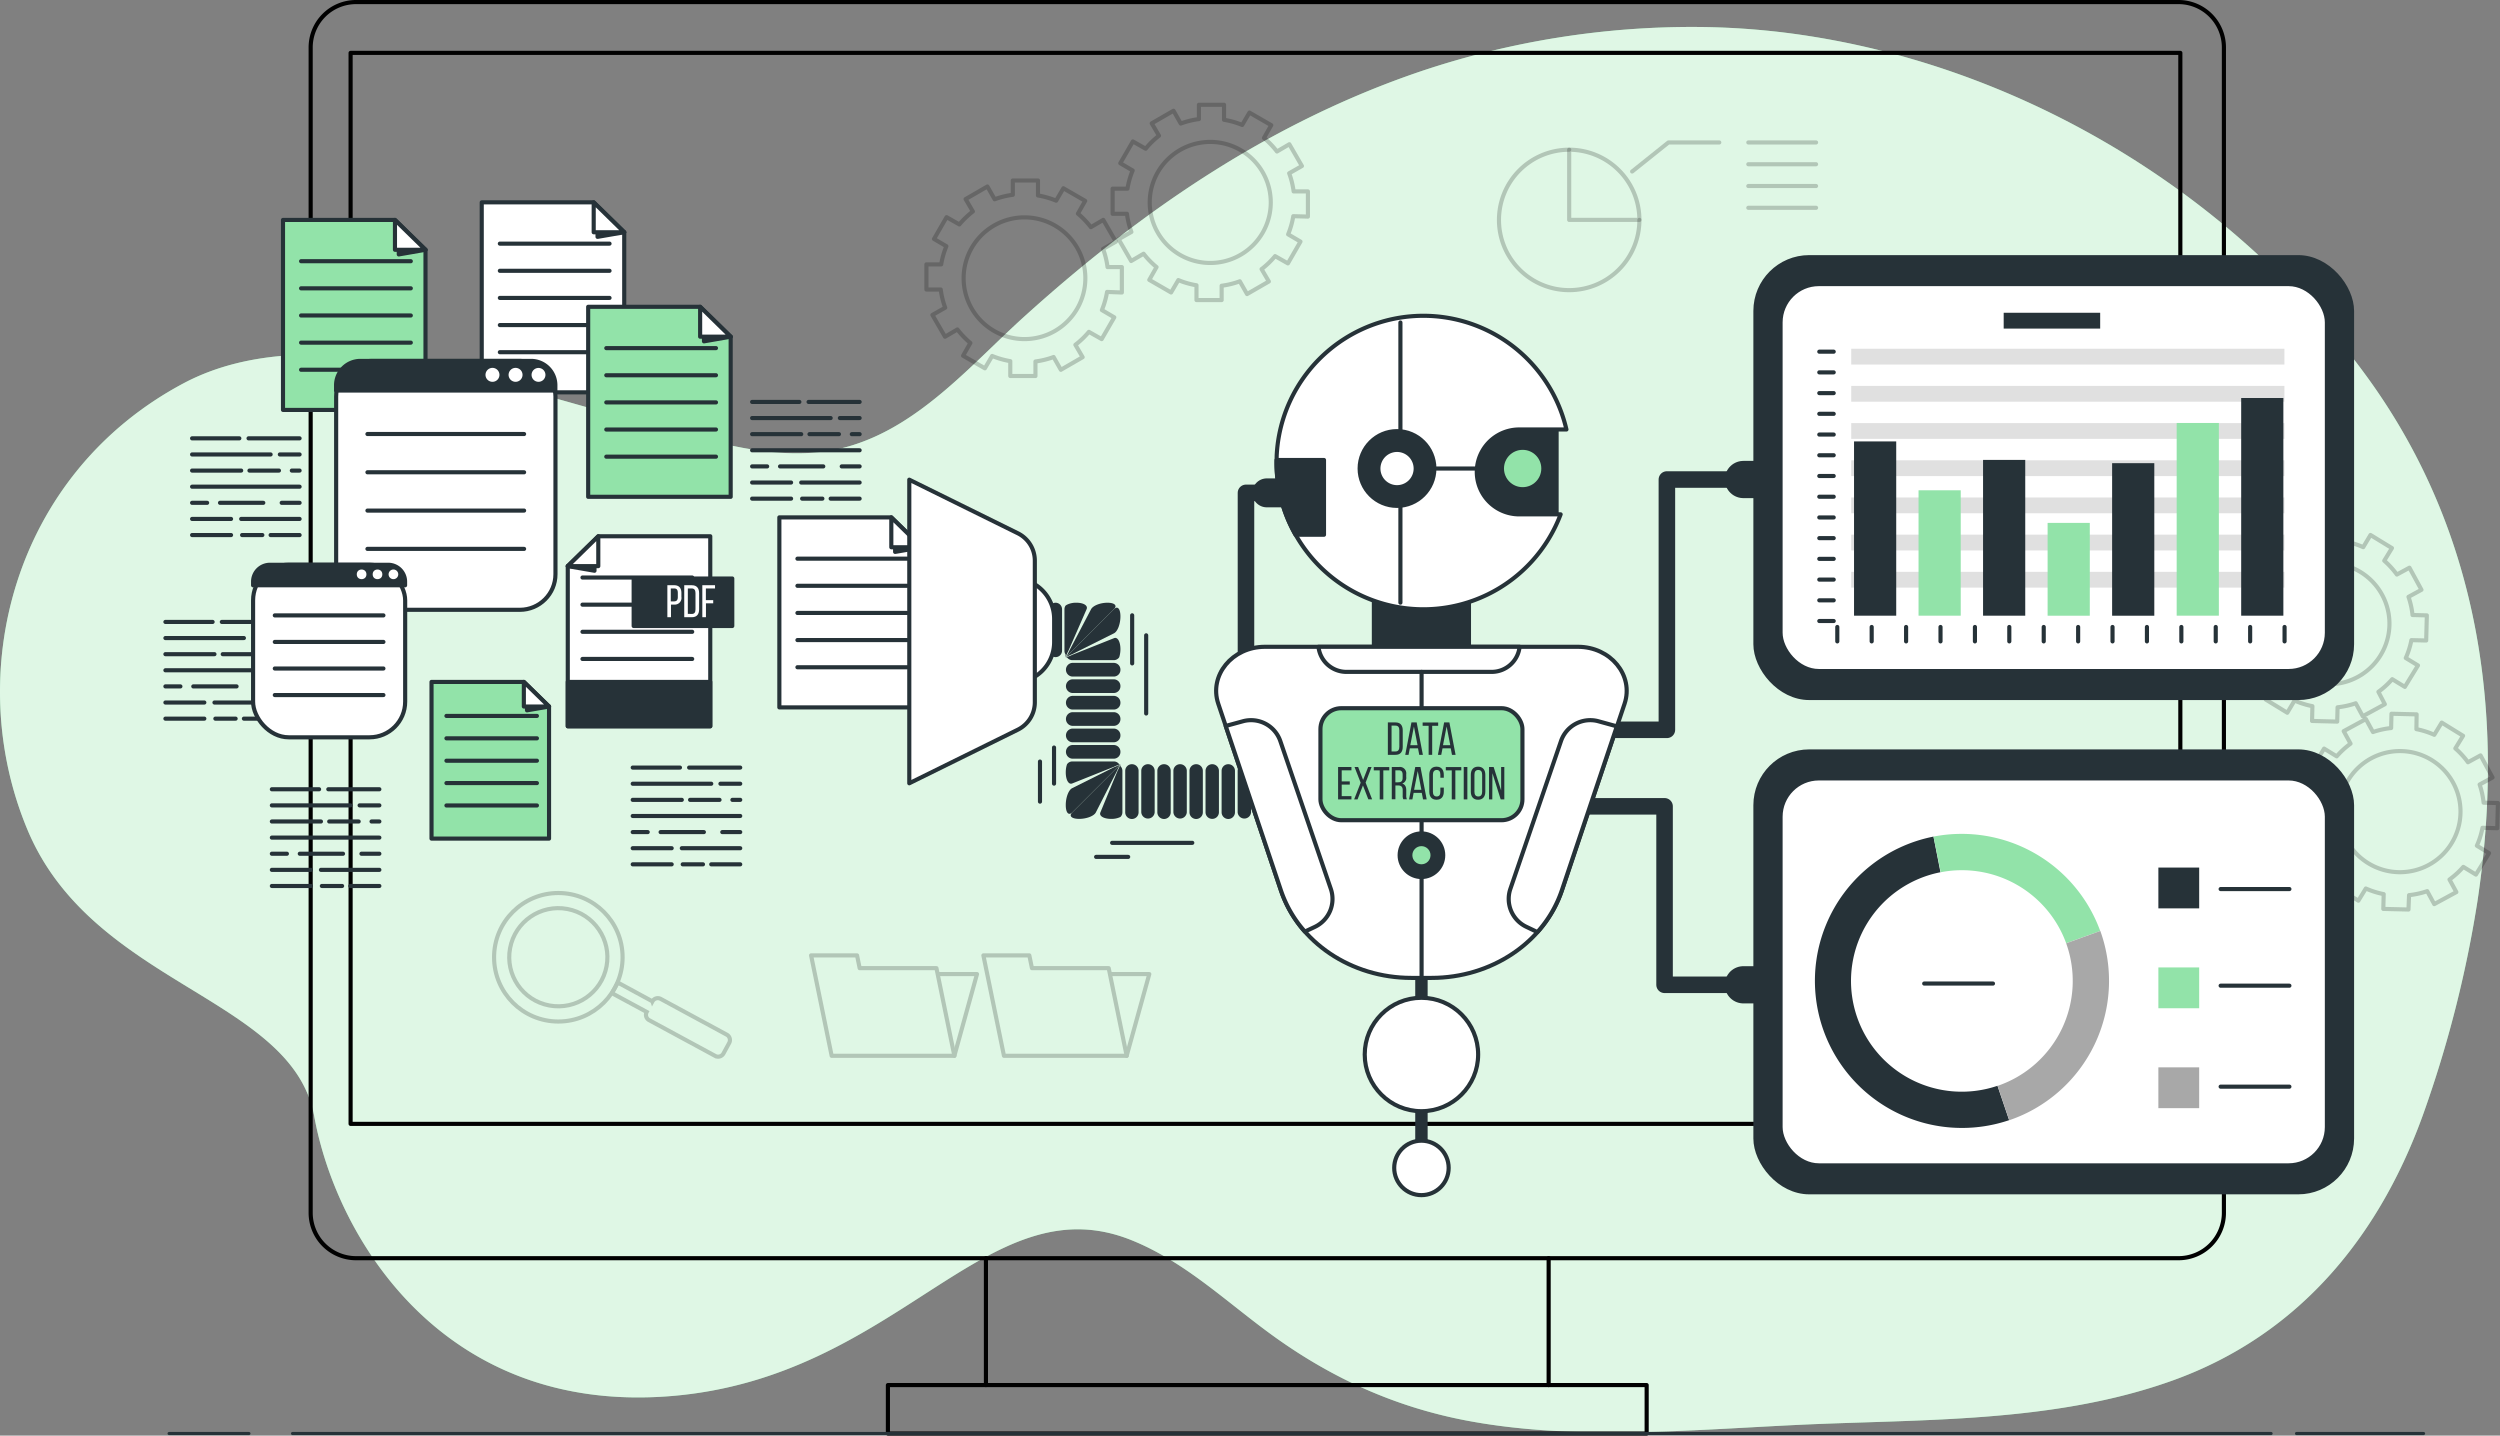 <svg xmlns="http://www.w3.org/2000/svg" width="604.552" height="347.153" viewBox="0 0 604.552 347.153">
  <rect x="0" y="0" width="604.552" height="347.153" fill="#808080" stroke="none"/>
  <g id="Data_extraction-bro" data-name="Data extraction-bro" transform="translate(-27.428 -49.5)" style="mix-blend-mode: multiply;isolation: isolate">
    <g id="freepik--background-simple--inject-228" transform="translate(27.428 56.018)">
      <path id="Path_111" data-name="Path 111" d="M626.581,267.9c6.558-43.817.878-88.16-26.443-126C568.823,98.6,519.221,67.991,466.493,59.309a182.355,182.355,0,0,0-28.418-2.449A206.362,206.362,0,0,0,371.2,67.517c-36.39,12.291-67.67,33.7-95.956,59.259-12.563,11.343-24.827,25.9-41.464,31.166-17.269,5.513-35.845-1.58-52.675-5.917-31.544-8.13-77.845-25.688-109.274-9.007C30.564,164.966,18.273,213.251,34.076,251s64.088,40.384,69.355,69.355,30.727,71.989,86.036,67.6,76.379-51.8,111.5-37.75c12.352,4.943,22.053,14.047,32.562,21.869,14.635,10.921,30.508,18.357,48.522,21.781,25.758,4.9,53.887,2.309,79.89,1.062,29.849-1.44,61.963-.342,90.943-10.772,31.113-11.211,50.761-35.775,61.3-66.572a283.247,283.247,0,0,0,12.4-49.673Z" transform="translate(-27.428 -56.855)" fill="#92e3a9"/>
      <path id="Path_112" data-name="Path 112" d="M626.581,267.9c6.558-43.817.878-88.16-26.443-126C568.823,98.6,519.221,67.991,466.493,59.309a182.355,182.355,0,0,0-28.418-2.449A206.362,206.362,0,0,0,371.2,67.517c-36.39,12.291-67.67,33.7-95.956,59.259-12.563,11.343-24.827,25.9-41.464,31.166-17.269,5.513-35.845-1.58-52.675-5.917-31.544-8.13-77.845-25.688-109.274-9.007C30.564,164.966,18.273,213.251,34.076,251s64.088,40.384,69.355,69.355,30.727,71.989,86.036,67.6,76.379-51.8,111.5-37.75c12.352,4.943,22.053,14.047,32.562,21.869,14.635,10.921,30.508,18.357,48.522,21.781,25.758,4.9,53.887,2.309,79.89,1.062,29.849-1.44,61.963-.342,90.943-10.772,31.113-11.211,50.761-35.775,61.3-66.572a283.247,283.247,0,0,0,12.4-49.673Z" transform="translate(-27.428 -56.855)" fill="#fff" opacity="0.7"/>
    </g>
    <g id="freepik--Device--inject-228" transform="translate(102.553 50)">
      <path id="Path_113" data-name="Path 113" d="M412.369,353.759H564.688a10.974,10.974,0,0,0,10.974-10.974V60.974A10.974,10.974,0,0,0,564.688,50H123.974A10.974,10.974,0,0,0,113,60.974V342.785a10.974,10.974,0,0,0,10.974,10.974H276.292" transform="translate(-113 -50)" fill="rgba(0,0,0,0)" stroke="#000" stroke-linecap="round" stroke-linejoin="round" stroke-width="1"/>
      <rect id="Rectangle_66" data-name="Rectangle 66" width="442.47" height="258.985" transform="translate(9.657 12.291)" fill="rgba(0,0,0,0)" stroke="#000" stroke-linecap="round" stroke-linejoin="round" stroke-width="1"/>
      <rect id="Rectangle_67" data-name="Rectangle 67" width="136.077" height="30.683" transform="translate(163.292 303.759)" fill="rgba(0,0,0,0)" stroke="#000" stroke-linecap="round" stroke-linejoin="round" stroke-width="1"/>
      <path id="Path_114" data-name="Path 114" d="M431.781,430.95h23.7v11.711H272V430.95h23.7" transform="translate(-132.411 -96.508)" fill="rgba(0,0,0,0)" stroke="#000" stroke-linecap="round" stroke-linejoin="round" stroke-width="1"/>
    </g>
    <g id="freepik--Data--inject-228" transform="translate(67.428 98.435)">
      <path id="Path_115" data-name="Path 115" d="M194.578,151.111H160.12V105.17h27.075l7.383,7.216Z" transform="translate(-83.627 -105.17)" fill="#fff" stroke="#263238" stroke-linecap="round" stroke-linejoin="round" stroke-width="1"/>
      <path id="Path_116" data-name="Path 116" d="M192.02,112.53v1.879l6.453-1.115Z" transform="translate(-87.522 -106.069)" fill="#263238" stroke="#263238" stroke-linecap="round" stroke-linejoin="round" stroke-width="1"/>
      <path id="Path_117" data-name="Path 117" d="M190.96,105.17V112.4h7.383Z" transform="translate(-87.392 -105.17)" fill="#fff" stroke="#263238" stroke-linecap="round" stroke-linejoin="round" stroke-width="1"/>
      <line id="Line_6" data-name="Line 6" x2="26.522" transform="translate(80.874 9.982)" fill="none" stroke="#263238" stroke-linecap="round" stroke-linejoin="round" stroke-width="1"/>
      <line id="Line_7" data-name="Line 7" x2="26.522" transform="translate(80.874 16.549)" fill="none" stroke="#263238" stroke-linecap="round" stroke-linejoin="round" stroke-width="1"/>
      <line id="Line_8" data-name="Line 8" x2="26.522" transform="translate(80.874 23.107)" fill="none" stroke="#263238" stroke-linecap="round" stroke-linejoin="round" stroke-width="1"/>
      <line id="Line_9" data-name="Line 9" x2="26.522" transform="translate(80.874 29.674)" fill="none" stroke="#263238" stroke-linecap="round" stroke-linejoin="round" stroke-width="1"/>
      <line id="Line_10" data-name="Line 10" x2="26.522" transform="translate(80.874 36.232)" fill="none" stroke="#263238" stroke-linecap="round" stroke-linejoin="round" stroke-width="1"/>
      <line id="Line_11" data-name="Line 11" x2="12.343" transform="translate(13.643 101.461)" fill="none" stroke="#263238" stroke-linecap="round" stroke-linejoin="round" stroke-width="1"/>
      <line id="Line_12" data-name="Line 12" x2="11.413" transform="translate(0 101.461)" fill="none" stroke="#263238" stroke-linecap="round" stroke-linejoin="round" stroke-width="1"/>
      <line id="Line_13" data-name="Line 13" x2="4.776" transform="translate(21.21 105.359)" fill="none" stroke="#263238" stroke-linecap="round" stroke-linejoin="round" stroke-width="1"/>
      <line id="Line_14" data-name="Line 14" x2="18.981" transform="translate(0 105.359)" fill="none" stroke="#263238" stroke-linecap="round" stroke-linejoin="round" stroke-width="1"/>
      <line id="Line_15" data-name="Line 15" x2="1.879" transform="translate(24.108 109.257)" fill="none" stroke="#263238" stroke-linecap="round" stroke-linejoin="round" stroke-width="1"/>
      <line id="Line_16" data-name="Line 16" x2="7.129" transform="translate(13.862 109.257)" fill="none" stroke="#263238" stroke-linecap="round" stroke-linejoin="round" stroke-width="1"/>
      <line id="Line_17" data-name="Line 17" x2="11.861" transform="translate(0 109.257)" fill="none" stroke="#263238" stroke-linecap="round" stroke-linejoin="round" stroke-width="1"/>
      <line id="Line_18" data-name="Line 18" x2="25.986" transform="translate(0 113.155)" fill="none" stroke="#263238" stroke-linecap="round" stroke-linejoin="round" stroke-width="1"/>
      <line id="Line_19" data-name="Line 19" x2="4.328" transform="translate(21.658 117.053)" fill="none" stroke="#263238" stroke-linecap="round" stroke-linejoin="round" stroke-width="1"/>
      <line id="Line_20" data-name="Line 20" x2="10.465" transform="translate(6.742 117.053)" fill="none" stroke="#263238" stroke-linecap="round" stroke-linejoin="round" stroke-width="1"/>
      <line id="Line_21" data-name="Line 21" x2="3.626" transform="translate(0 117.053)" fill="none" stroke="#263238" stroke-linecap="round" stroke-linejoin="round" stroke-width="1"/>
      <line id="Line_22" data-name="Line 22" x2="14.126" transform="translate(11.861 120.95)" fill="none" stroke="#263238" stroke-linecap="round" stroke-linejoin="round" stroke-width="1"/>
      <line id="Line_23" data-name="Line 23" x2="9.411" transform="translate(0 120.95)" fill="none" stroke="#263238" stroke-linecap="round" stroke-linejoin="round" stroke-width="1"/>
      <line id="Line_24" data-name="Line 24" x2="7.006" transform="translate(18.981 124.848)" fill="none" stroke="#263238" stroke-linecap="round" stroke-linejoin="round" stroke-width="1"/>
      <line id="Line_25" data-name="Line 25" x2="4.899" transform="translate(12.08 124.848)" fill="none" stroke="#263238" stroke-linecap="round" stroke-linejoin="round" stroke-width="1"/>
      <line id="Line_26" data-name="Line 26" x2="9.411" transform="translate(0 124.848)" fill="none" stroke="#263238" stroke-linecap="round" stroke-linejoin="round" stroke-width="1"/>
      <path id="Path_118" data-name="Path 118" d="M174.708,275.151H146.29V237.26h22.325l6.093,5.943Z" transform="translate(-81.939 -121.296)" fill="#92e3a9" stroke="#263238" stroke-linecap="round" stroke-linejoin="round" stroke-width="1"/>
      <path id="Path_119" data-name="Path 119" d="M172.59,243.33v1.545l5.329-.922Z" transform="translate(-85.15 -122.037)" fill="#263238" stroke="#263238" stroke-linecap="round" stroke-linejoin="round" stroke-width="1"/>
      <path id="Path_120" data-name="Path 120" d="M171.72,237.26v5.952h6.093Z" transform="translate(-85.043 -121.296)" fill="#fff" stroke="#263238" stroke-linecap="round" stroke-linejoin="round" stroke-width="1"/>
      <line id="Line_27" data-name="Line 27" x2="21.878" transform="translate(67.959 124.19)" fill="none" stroke="#263238" stroke-linecap="round" stroke-linejoin="round" stroke-width="1"/>
      <line id="Line_28" data-name="Line 28" x2="21.878" transform="translate(67.959 129.607)" fill="none" stroke="#263238" stroke-linecap="round" stroke-linejoin="round" stroke-width="1"/>
      <line id="Line_29" data-name="Line 29" x2="21.878" transform="translate(67.959 135.023)" fill="none" stroke="#263238" stroke-linecap="round" stroke-linejoin="round" stroke-width="1"/>
      <line id="Line_30" data-name="Line 30" x2="21.878" transform="translate(67.959 140.431)" fill="none" stroke="#263238" stroke-linecap="round" stroke-linejoin="round" stroke-width="1"/>
      <line id="Line_31" data-name="Line 31" x2="21.878" transform="translate(67.959 145.848)" fill="none" stroke="#263238" stroke-linecap="round" stroke-linejoin="round" stroke-width="1"/>
      <path id="Path_121" data-name="Path 121" d="M139.838,155.951H105.38V110.01h27.075l7.383,7.208Z" transform="translate(-76.944 -105.761)" fill="#92e3a9" stroke="#263238" stroke-linecap="round" stroke-linejoin="round" stroke-width="1"/>
      <path id="Path_122" data-name="Path 122" d="M137.27,117.37v1.879l6.461-1.124Z" transform="translate(-80.838 -106.659)" fill="#263238" stroke="#263238" stroke-linecap="round" stroke-linejoin="round" stroke-width="1"/>
      <path id="Path_123" data-name="Path 123" d="M136.22,110.01v7.216H143.6Z" transform="translate(-80.709 -105.761)" fill="#fff" stroke="#263238" stroke-linecap="round" stroke-linejoin="round" stroke-width="1"/>
      <line id="Line_32" data-name="Line 32" x2="26.531" transform="translate(32.808 14.231)" fill="none" stroke="#263238" stroke-linecap="round" stroke-linejoin="round" stroke-width="1"/>
      <line id="Line_33" data-name="Line 33" x2="26.531" transform="translate(32.808 20.789)" fill="none" stroke="#263238" stroke-linecap="round" stroke-linejoin="round" stroke-width="1"/>
      <line id="Line_34" data-name="Line 34" x2="26.531" transform="translate(32.808 27.356)" fill="none" stroke="#263238" stroke-linecap="round" stroke-linejoin="round" stroke-width="1"/>
      <line id="Line_35" data-name="Line 35" x2="26.531" transform="translate(32.808 33.923)" fill="none" stroke="#263238" stroke-linecap="round" stroke-linejoin="round" stroke-width="1"/>
      <line id="Line_36" data-name="Line 36" x2="26.531" transform="translate(32.808 40.481)" fill="none" stroke="#263238" stroke-linecap="round" stroke-linejoin="round" stroke-width="1"/>
      <path id="Path_124" data-name="Path 124" d="M223.9,179.89H189.44V133.94h27.075l7.383,7.216Z" transform="translate(-87.207 -108.682)" fill="#92e3a9" stroke="#263238" stroke-linecap="round" stroke-linejoin="round" stroke-width="1"/>
      <path id="Path_125" data-name="Path 125" d="M221.34,141.3v1.888l6.453-1.124Z" transform="translate(-91.101 -109.581)" fill="#263238" stroke="#263238" stroke-linecap="round" stroke-linejoin="round" stroke-width="1"/>
      <path id="Path_126" data-name="Path 126" d="M220.28,133.94v7.225h7.383Z" transform="translate(-90.972 -108.682)" fill="#fff" stroke="#263238" stroke-linecap="round" stroke-linejoin="round" stroke-width="1"/>
      <line id="Line_37" data-name="Line 37" x2="26.522" transform="translate(106.614 35.248)" fill="none" stroke="#263238" stroke-linecap="round" stroke-linejoin="round" stroke-width="1"/>
      <line id="Line_38" data-name="Line 38" x2="26.522" transform="translate(106.614 41.806)" fill="none" stroke="#263238" stroke-linecap="round" stroke-linejoin="round" stroke-width="1"/>
      <line id="Line_39" data-name="Line 39" x2="26.522" transform="translate(106.614 48.373)" fill="none" stroke="#263238" stroke-linecap="round" stroke-linejoin="round" stroke-width="1"/>
      <line id="Line_40" data-name="Line 40" x2="26.522" transform="translate(106.614 54.931)" fill="none" stroke="#263238" stroke-linecap="round" stroke-linejoin="round" stroke-width="1"/>
      <line id="Line_41" data-name="Line 41" x2="26.522" transform="translate(106.614 61.498)" fill="none" stroke="#263238" stroke-linecap="round" stroke-linejoin="round" stroke-width="1"/>
      <path id="Path_127" data-name="Path 127" d="M276.558,237.89H242.1V191.94h27.075l7.383,7.216Z" transform="translate(-93.636 -115.763)" fill="#fff" stroke="#263238" stroke-linecap="round" stroke-linejoin="round" stroke-width="1"/>
      <path id="Path_128" data-name="Path 128" d="M273.99,199.3v1.888l6.461-1.124Z" transform="translate(-97.529 -116.662)" fill="#263238" stroke="#263238" stroke-linecap="round" stroke-linejoin="round" stroke-width="1"/>
      <path id="Path_129" data-name="Path 129" d="M272.94,191.94v7.225h7.383Z" transform="translate(-97.401 -115.763)" fill="#fff" stroke="#263238" stroke-linecap="round" stroke-linejoin="round" stroke-width="1"/>
      <line id="Line_42" data-name="Line 42" x2="26.531" transform="translate(152.836 86.167)" fill="none" stroke="#263238" stroke-linecap="round" stroke-linejoin="round" stroke-width="1"/>
      <line id="Line_43" data-name="Line 43" x2="26.531" transform="translate(152.836 92.725)" fill="none" stroke="#263238" stroke-linecap="round" stroke-linejoin="round" stroke-width="1"/>
      <line id="Line_44" data-name="Line 44" x2="26.531" transform="translate(152.836 99.292)" fill="none" stroke="#263238" stroke-linecap="round" stroke-linejoin="round" stroke-width="1"/>
      <line id="Line_45" data-name="Line 45" x2="26.531" transform="translate(152.836 105.85)" fill="none" stroke="#263238" stroke-linecap="round" stroke-linejoin="round" stroke-width="1"/>
      <line id="Line_46" data-name="Line 46" x2="26.531" transform="translate(152.836 112.417)" fill="none" stroke="#263238" stroke-linecap="round" stroke-linejoin="round" stroke-width="1"/>
      <rect id="Rectangle_68" data-name="Rectangle 68" width="53.035" height="60.19" rx="8.61" transform="translate(41.288 38.339)" fill="#fff" stroke="#263238" stroke-linecap="round" stroke-linejoin="round" stroke-width="1"/>
      <path id="Path_130" data-name="Path 130" d="M167.153,148.84H125.891A5.891,5.891,0,0,0,120,154.731V156h53.026V154.74A5.891,5.891,0,0,0,167.153,148.84Z" transform="translate(-78.729 -110.501)" fill="#263238" stroke="#263238" stroke-linecap="round" stroke-linejoin="round" stroke-width="1"/>
      <line id="Line_47" data-name="Line 47" x2="37.882" transform="translate(48.856 56.02)" fill="none" stroke="#263238" stroke-linecap="round" stroke-linejoin="round" stroke-width="1"/>
      <line id="Line_48" data-name="Line 48" x2="37.882" transform="translate(48.856 65.273)" fill="none" stroke="#263238" stroke-linecap="round" stroke-linejoin="round" stroke-width="1"/>
      <line id="Line_49" data-name="Line 49" x2="37.882" transform="translate(48.856 74.535)" fill="none" stroke="#263238" stroke-linecap="round" stroke-linejoin="round" stroke-width="1"/>
      <line id="Line_50" data-name="Line 50" x2="37.882" transform="translate(48.856 83.797)" fill="none" stroke="#263238" stroke-linecap="round" stroke-linejoin="round" stroke-width="1"/>
      <path id="Path_131" data-name="Path 131" d="M164.531,152.446a1.686,1.686,0,1,0-1.686,1.686,1.686,1.686,0,0,0,1.686-1.686Z" transform="translate(-83.754 -110.736)" fill="#fff"/>
      <path id="Path_132" data-name="Path 132" d="M170.891,152.446a1.686,1.686,0,1,0-1.686,1.686,1.686,1.686,0,0,0,1.686-1.686Z" transform="translate(-84.531 -110.736)" fill="#fff"/>
      <path id="Path_133" data-name="Path 133" d="M177.2,152.446a1.677,1.677,0,1,0-.488,1.191A1.686,1.686,0,0,0,177.2,152.446Z" transform="translate(-85.301 -110.736)" fill="#fff"/>
      <rect id="Rectangle_69" data-name="Rectangle 69" width="36.776" height="41.736" rx="8.61" transform="translate(21.202 87.625)" fill="#fff" stroke="#263238" stroke-linecap="round" stroke-linejoin="round" stroke-width="1"/>
      <path id="Path_134" data-name="Path 134" d="M129.825,205h-28.6a4.082,4.082,0,0,0-4.082,4.082v.878h36.75v-.878A4.082,4.082,0,0,0,129.825,205Z" transform="translate(-75.938 -117.358)" fill="#263238" stroke="#263238" stroke-linecap="round" stroke-linejoin="round" stroke-width="1"/>
      <line id="Line_51" data-name="Line 51" x2="26.267" transform="translate(26.452 99.881)" fill="none" stroke="#263238" stroke-linecap="round" stroke-linejoin="round" stroke-width="1"/>
      <line id="Line_52" data-name="Line 52" x2="26.267" transform="translate(26.452 106.298)" fill="none" stroke="#263238" stroke-linecap="round" stroke-linejoin="round" stroke-width="1"/>
      <line id="Line_53" data-name="Line 53" x2="26.267" transform="translate(26.452 112.724)" fill="none" stroke="#263238" stroke-linecap="round" stroke-linejoin="round" stroke-width="1"/>
      <line id="Line_54" data-name="Line 54" x2="26.267" transform="translate(26.452 119.142)" fill="none" stroke="#263238" stroke-linecap="round" stroke-linejoin="round" stroke-width="1"/>
      <circle id="Ellipse_4" data-name="Ellipse 4" cx="1.168" cy="1.168" r="1.168" transform="translate(46.275 88.784)" fill="#fff"/>
      <circle id="Ellipse_5" data-name="Ellipse 5" cx="1.168" cy="1.168" r="1.168" transform="translate(50.12 88.784)" fill="#fff"/>
      <path id="Path_135" data-name="Path 135" d="M136.8,207.468a1.168,1.168,0,1,0-1.168,1.168A1.168,1.168,0,0,0,136.8,207.468Z" transform="translate(-80.494 -117.516)" fill="#fff"/>
      <line id="Line_55" data-name="Line 55" x2="12.343" transform="translate(39.392 141.924)" fill="none" stroke="#263238" stroke-linecap="round" stroke-linejoin="round" stroke-width="1"/>
      <line id="Line_56" data-name="Line 56" x2="11.422" transform="translate(25.74 141.924)" fill="none" stroke="#263238" stroke-linecap="round" stroke-linejoin="round" stroke-width="1"/>
      <line id="Line_57" data-name="Line 57" x2="4.776" transform="translate(46.96 145.822)" fill="none" stroke="#263238" stroke-linecap="round" stroke-linejoin="round" stroke-width="1"/>
      <line id="Line_58" data-name="Line 58" x2="18.989" transform="translate(25.74 145.822)" fill="none" stroke="#263238" stroke-linecap="round" stroke-linejoin="round" stroke-width="1"/>
      <line id="Line_59" data-name="Line 59" x2="1.888" transform="translate(49.848 149.72)" fill="none" stroke="#263238" stroke-linecap="round" stroke-linejoin="round" stroke-width="1"/>
      <line id="Line_60" data-name="Line 60" x2="7.12" transform="translate(39.612 149.72)" fill="none" stroke="#263238" stroke-linecap="round" stroke-linejoin="round" stroke-width="1"/>
      <line id="Line_61" data-name="Line 61" x2="11.869" transform="translate(25.74 149.72)" fill="none" stroke="#263238" stroke-linecap="round" stroke-linejoin="round" stroke-width="1"/>
      <line id="Line_62" data-name="Line 62" x2="25.995" transform="translate(25.74 153.618)" fill="none" stroke="#263238" stroke-linecap="round" stroke-linejoin="round" stroke-width="1"/>
      <line id="Line_63" data-name="Line 63" x2="4.328" transform="translate(47.407 157.516)" fill="none" stroke="#263238" stroke-linecap="round" stroke-linejoin="round" stroke-width="1"/>
      <line id="Line_64" data-name="Line 64" x2="10.456" transform="translate(32.492 157.516)" fill="none" stroke="#263238" stroke-linecap="round" stroke-linejoin="round" stroke-width="1"/>
      <line id="Line_65" data-name="Line 65" x2="3.635" transform="translate(25.74 157.516)" fill="none" stroke="#263238" stroke-linecap="round" stroke-linejoin="round" stroke-width="1"/>
      <line id="Line_66" data-name="Line 66" x2="14.126" transform="translate(37.61 161.414)" fill="none" stroke="#263238" stroke-linecap="round" stroke-linejoin="round" stroke-width="1"/>
      <line id="Line_67" data-name="Line 67" x2="9.42" transform="translate(25.74 161.414)" fill="none" stroke="#263238" stroke-linecap="round" stroke-linejoin="round" stroke-width="1"/>
      <line id="Line_68" data-name="Line 68" x2="7.006" transform="translate(44.73 165.312)" fill="none" stroke="#263238" stroke-linecap="round" stroke-linejoin="round" stroke-width="1"/>
      <line id="Line_69" data-name="Line 69" x2="4.899" transform="translate(37.829 165.312)" fill="none" stroke="#263238" stroke-linecap="round" stroke-linejoin="round" stroke-width="1"/>
      <line id="Line_70" data-name="Line 70" x2="9.42" transform="translate(25.74 165.312)" fill="none" stroke="#263238" stroke-linecap="round" stroke-linejoin="round" stroke-width="1"/>
      <line id="Line_71" data-name="Line 71" x2="12.352" transform="translate(126.648 136.683)" fill="none" stroke="#263238" stroke-linecap="round" stroke-linejoin="round" stroke-width="1"/>
      <line id="Line_72" data-name="Line 72" x2="11.422" transform="translate(113.005 136.683)" fill="none" stroke="#263238" stroke-linecap="round" stroke-linejoin="round" stroke-width="1"/>
      <line id="Line_73" data-name="Line 73" x2="4.785" transform="translate(134.216 140.589)" fill="none" stroke="#263238" stroke-linecap="round" stroke-linejoin="round" stroke-width="1"/>
      <line id="Line_74" data-name="Line 74" x2="18.989" transform="translate(113.005 140.589)" fill="none" stroke="#263238" stroke-linecap="round" stroke-linejoin="round" stroke-width="1"/>
      <line id="Line_75" data-name="Line 75" x2="1.888" transform="translate(137.113 144.487)" fill="none" stroke="#263238" stroke-linecap="round" stroke-linejoin="round" stroke-width="1"/>
      <line id="Line_76" data-name="Line 76" x2="7.12" transform="translate(126.876 144.487)" fill="none" stroke="#263238" stroke-linecap="round" stroke-linejoin="round" stroke-width="1"/>
      <line id="Line_77" data-name="Line 77" x2="11.869" transform="translate(113.005 144.487)" fill="none" stroke="#263238" stroke-linecap="round" stroke-linejoin="round" stroke-width="1"/>
      <line id="Line_78" data-name="Line 78" x2="25.995" transform="translate(113.005 148.385)" fill="none" stroke="#263238" stroke-linecap="round" stroke-linejoin="round" stroke-width="1"/>
      <line id="Line_79" data-name="Line 79" x2="4.337" transform="translate(134.664 152.283)" fill="none" stroke="#263238" stroke-linecap="round" stroke-linejoin="round" stroke-width="1"/>
      <line id="Line_80" data-name="Line 80" x2="10.465" transform="translate(119.748 152.283)" fill="none" stroke="#263238" stroke-linecap="round" stroke-linejoin="round" stroke-width="1"/>
      <line id="Line_81" data-name="Line 81" x2="3.626" transform="translate(113.005 152.283)" fill="none" stroke="#263238" stroke-linecap="round" stroke-linejoin="round" stroke-width="1"/>
      <line id="Line_82" data-name="Line 82" x2="14.126" transform="translate(124.875 156.181)" fill="none" stroke="#263238" stroke-linecap="round" stroke-linejoin="round" stroke-width="1"/>
      <line id="Line_83" data-name="Line 83" x2="9.42" transform="translate(113.005 156.181)" fill="none" stroke="#263238" stroke-linecap="round" stroke-linejoin="round" stroke-width="1"/>
      <line id="Line_84" data-name="Line 84" x2="7.006" transform="translate(131.995 160.079)" fill="none" stroke="#263238" stroke-linecap="round" stroke-linejoin="round" stroke-width="1"/>
      <line id="Line_85" data-name="Line 85" x2="4.899" transform="translate(125.094 160.079)" fill="none" stroke="#263238" stroke-linecap="round" stroke-linejoin="round" stroke-width="1"/>
      <line id="Line_86" data-name="Line 86" x2="9.42" transform="translate(113.005 160.079)" fill="none" stroke="#263238" stroke-linecap="round" stroke-linejoin="round" stroke-width="1"/>
      <line id="Line_87" data-name="Line 87" x2="12.343" transform="translate(155.532 48.259)" fill="none" stroke="#263238" stroke-linecap="round" stroke-linejoin="round" stroke-width="1"/>
      <line id="Line_88" data-name="Line 88" x2="11.422" transform="translate(141.88 48.259)" fill="none" stroke="#263238" stroke-linecap="round" stroke-linejoin="round" stroke-width="1"/>
      <line id="Line_89" data-name="Line 89" x2="4.776" transform="translate(163.099 52.157)" fill="none" stroke="#263238" stroke-linecap="round" stroke-linejoin="round" stroke-width="1"/>
      <line id="Line_90" data-name="Line 90" x2="18.989" transform="translate(141.88 52.157)" fill="none" stroke="#263238" stroke-linecap="round" stroke-linejoin="round" stroke-width="1"/>
      <line id="Line_91" data-name="Line 91" x2="1.888" transform="translate(165.988 56.055)" fill="none" stroke="#263238" stroke-linecap="round" stroke-linejoin="round" stroke-width="1"/>
      <line id="Line_92" data-name="Line 92" x2="7.12" transform="translate(155.751 56.055)" fill="none" stroke="#263238" stroke-linecap="round" stroke-linejoin="round" stroke-width="1"/>
      <line id="Line_93" data-name="Line 93" x2="11.869" transform="translate(141.88 56.055)" fill="none" stroke="#263238" stroke-linecap="round" stroke-linejoin="round" stroke-width="1"/>
      <line id="Line_94" data-name="Line 94" x2="25.995" transform="translate(141.88 59.953)" fill="none" stroke="#263238" stroke-linecap="round" stroke-linejoin="round" stroke-width="1"/>
      <line id="Line_95" data-name="Line 95" x2="4.328" transform="translate(163.547 63.851)" fill="none" stroke="#263238" stroke-linecap="round" stroke-linejoin="round" stroke-width="1"/>
      <line id="Line_96" data-name="Line 96" x2="10.456" transform="translate(148.631 63.851)" fill="none" stroke="#263238" stroke-linecap="round" stroke-linejoin="round" stroke-width="1"/>
      <line id="Line_97" data-name="Line 97" x2="3.635" transform="translate(141.88 63.851)" fill="none" stroke="#263238" stroke-linecap="round" stroke-linejoin="round" stroke-width="1"/>
      <line id="Line_98" data-name="Line 98" x2="14.126" transform="translate(153.749 67.749)" fill="none" stroke="#263238" stroke-linecap="round" stroke-linejoin="round" stroke-width="1"/>
      <line id="Line_99" data-name="Line 99" x2="9.42" transform="translate(141.88 67.749)" fill="none" stroke="#263238" stroke-linecap="round" stroke-linejoin="round" stroke-width="1"/>
      <line id="Line_100" data-name="Line 100" x2="7.006" transform="translate(160.869 71.647)" fill="none" stroke="#263238" stroke-linecap="round" stroke-linejoin="round" stroke-width="1"/>
      <line id="Line_101" data-name="Line 101" x2="4.899" transform="translate(153.969 71.647)" fill="none" stroke="#263238" stroke-linecap="round" stroke-linejoin="round" stroke-width="1"/>
      <line id="Line_102" data-name="Line 102" x2="9.42" transform="translate(141.88 71.647)" fill="none" stroke="#263238" stroke-linecap="round" stroke-linejoin="round" stroke-width="1"/>
      <line id="Line_103" data-name="Line 103" x2="12.343" transform="translate(20.104 57.065)" fill="none" stroke="#263238" stroke-linecap="round" stroke-linejoin="round" stroke-width="1"/>
      <line id="Line_104" data-name="Line 104" x2="11.422" transform="translate(6.453 57.065)" fill="none" stroke="#263238" stroke-linecap="round" stroke-linejoin="round" stroke-width="1"/>
      <line id="Line_105" data-name="Line 105" x2="4.776" transform="translate(27.672 60.962)" fill="none" stroke="#263238" stroke-linecap="round" stroke-linejoin="round" stroke-width="1"/>
      <line id="Line_106" data-name="Line 106" x2="18.989" transform="translate(6.453 60.962)" fill="none" stroke="#263238" stroke-linecap="round" stroke-linejoin="round" stroke-width="1"/>
      <line id="Line_107" data-name="Line 107" x2="1.879" transform="translate(30.569 64.86)" fill="none" stroke="#263238" stroke-linecap="round" stroke-linejoin="round" stroke-width="1"/>
      <line id="Line_108" data-name="Line 108" x2="7.129" transform="translate(20.324 64.86)" fill="none" stroke="#263238" stroke-linecap="round" stroke-linejoin="round" stroke-width="1"/>
      <line id="Line_109" data-name="Line 109" x2="11.869" transform="translate(6.453 64.86)" fill="none" stroke="#263238" stroke-linecap="round" stroke-linejoin="round" stroke-width="1"/>
      <line id="Line_110" data-name="Line 110" x2="25.995" transform="translate(6.453 68.758)" fill="none" stroke="#263238" stroke-linecap="round" stroke-linejoin="round" stroke-width="1"/>
      <line id="Line_111" data-name="Line 111" x2="4.328" transform="translate(28.12 72.656)" fill="none" stroke="#263238" stroke-linecap="round" stroke-linejoin="round" stroke-width="1"/>
      <line id="Line_112" data-name="Line 112" x2="10.465" transform="translate(13.204 72.656)" fill="none" stroke="#263238" stroke-linecap="round" stroke-linejoin="round" stroke-width="1"/>
      <line id="Line_113" data-name="Line 113" x2="3.635" transform="translate(6.453 72.656)" fill="none" stroke="#263238" stroke-linecap="round" stroke-linejoin="round" stroke-width="1"/>
      <line id="Line_114" data-name="Line 114" x2="14.126" transform="translate(18.322 76.554)" fill="none" stroke="#263238" stroke-linecap="round" stroke-linejoin="round" stroke-width="1"/>
      <line id="Line_115" data-name="Line 115" x2="9.42" transform="translate(6.453 76.554)" fill="none" stroke="#263238" stroke-linecap="round" stroke-linejoin="round" stroke-width="1"/>
      <line id="Line_116" data-name="Line 116" x2="7.006" transform="translate(25.442 80.452)" fill="none" stroke="#263238" stroke-linecap="round" stroke-linejoin="round" stroke-width="1"/>
      <line id="Line_117" data-name="Line 117" x2="4.899" transform="translate(18.542 80.452)" fill="none" stroke="#263238" stroke-linecap="round" stroke-linejoin="round" stroke-width="1"/>
      <line id="Line_118" data-name="Line 118" x2="9.42" transform="translate(6.453 80.452)" fill="none" stroke="#263238" stroke-linecap="round" stroke-linejoin="round" stroke-width="1"/>
      <path id="Path_136" data-name="Path 136" d="M183.82,204.348v38.734h34.458V197.14H191.212Z" transform="translate(-86.521 -116.398)" fill="#fff" stroke="#263238" stroke-linecap="round" stroke-linejoin="round" stroke-width="1"/>
      <path id="Path_137" data-name="Path 137" d="M190.281,204.5v1.879l-6.461-1.115Z" transform="translate(-86.521 -117.297)" fill="#263238" stroke="#263238" stroke-linecap="round" stroke-linejoin="round" stroke-width="1"/>
      <path id="Path_138" data-name="Path 138" d="M191.2,197.14v7.225H183.82Z" transform="translate(-86.521 -116.398)" fill="#fff" stroke="#263238" stroke-linecap="round" stroke-linejoin="round" stroke-width="1"/>
      <line id="Line_119" data-name="Line 119" x1="26.531" transform="translate(100.855 90.724)" fill="none" stroke="#263238" stroke-linecap="round" stroke-linejoin="round" stroke-width="1"/>
      <line id="Line_120" data-name="Line 120" x1="26.531" transform="translate(100.855 97.282)" fill="none" stroke="#263238" stroke-linecap="round" stroke-linejoin="round" stroke-width="1"/>
      <line id="Line_121" data-name="Line 121" x1="26.531" transform="translate(100.855 103.849)" fill="none" stroke="#263238" stroke-linecap="round" stroke-linejoin="round" stroke-width="1"/>
      <line id="Line_122" data-name="Line 122" x1="26.531" transform="translate(100.855 110.415)" fill="none" stroke="#263238" stroke-linecap="round" stroke-linejoin="round" stroke-width="1"/>
      <rect id="Rectangle_70" data-name="Rectangle 70" width="34.458" height="10.728" transform="translate(97.299 115.964)" fill="#263238" stroke="#263238" stroke-linecap="round" stroke-linejoin="round" stroke-width="1"/>
      <rect id="Rectangle_71" data-name="Rectangle 71" width="23.844" height="11.483" transform="translate(113.234 90.961)" fill="#263238" stroke="#263238" stroke-linecap="round" stroke-linejoin="round" stroke-width="1"/>
      <path id="Path_139" data-name="Path 139" d="M212.892,210.63c1.22,0,1.756.72,1.756,1.888v.931a1.615,1.615,0,0,1-1.756,1.861h-.764v3.055h-.878V210.63Zm-.061,3.907c.641,0,.948-.3.948-1.036v-1.027c0-.7-.255-1.062-.878-1.062h-.825v3.125Z" transform="translate(-89.869 -118.045)" fill="#fff"/>
      <path id="Path_140" data-name="Path 140" d="M217.744,210.63c1.2,0,1.756.729,1.756,1.923v3.9c0,1.185-.553,1.914-1.756,1.914H215.9V210.63Zm0,6.944c.615,0,.878-.386.878-1.089v-3.977c0-.711-.3-1.1-.922-1.1h-.931v6.145Z" transform="translate(-90.437 -118.045)" fill="#fff"/>
      <path id="Path_141" data-name="Path 141" d="M223.514,214.229v.781h-1.756v3.354h-.878V210.63h3.073v.781H221.74v2.818Z" transform="translate(-91.045 -118.045)" fill="#fff"/>
    </g>
    <g id="freepik--Graphics--inject-228" transform="translate(146.905 74.836)">
      <path id="Path_142" data-name="Path 142" d="M689.232,246.179l-6.075-.149-.088,3.459a20.069,20.069,0,0,0-4.39.966l-1.712-3.134-5.364,2.915,1.65,3.029a20.878,20.878,0,0,0-3.345,3.064l-3.046-1.87-3.161,5.188,2.941,1.756a20.536,20.536,0,0,0-1.361,4.328l-3.573-.1-.149,6.084,3.459.088a20.068,20.068,0,0,0,.966,4.39l-3.16,1.782,2.906,5.346,3.038-1.65a20.391,20.391,0,0,0,3.055,3.336l-1.861,3.055,5.188,3.169,1.8-2.941a20.613,20.613,0,0,0,4.319,1.361l-.088,3.573,6.084.149.141-3.477a20.071,20.071,0,0,0,4.39-.966l1.7,3.134,5.347-2.906-1.659-3.038a20.487,20.487,0,0,0,3.345-3.055l3.046,1.861,3.178-5.188-2.95-1.8a20.032,20.032,0,0,0,1.361-4.328l3.573.1.158-6.084-3.459-.088a20.589,20.589,0,0,0-.966-4.39l3.125-1.7-2.906-5.346-3.038,1.659a19.735,19.735,0,0,0-3.055-3.345l1.87-3.055-5.162-3.187-1.8,2.95a19.823,19.823,0,0,0-4.319-1.37Zm-4.39,38.163a14.644,14.644,0,1,1,15-14.275A14.644,14.644,0,0,1,684.842,284.342Z" transform="translate(-224.323 -98.768)" fill="none" stroke="#000" stroke-linecap="round" stroke-linejoin="round" stroke-width="1" opacity="0.2"/>
      <path id="Path_143" data-name="Path 143" d="M669.657,194.419l-6.075-.149-.088,3.45a20.48,20.48,0,0,0-4.39.975l-1.756-3.134-5.338,2.906,1.651,3.038a20.826,20.826,0,0,0-3.345,3.055l-3.055-1.861-3.169,5.188,2.941,1.8a20.45,20.45,0,0,0-1.361,4.319l-3.573-.088L641.95,220l3.45.079a20.553,20.553,0,0,0,.974,4.433l-3.134,1.7,2.906,5.338,3.038-1.65a20.453,20.453,0,0,0,3.055,3.345l-1.861,3.046,5.188,3.178,1.756-2.95a19.953,19.953,0,0,0,4.319,1.361l-.088,3.573,6.084.158.088-3.459a20.088,20.088,0,0,0,4.39-.974l1.7,3.134,5.338-2.906-1.554-2.994a20.453,20.453,0,0,0,3.345-3.055l3.046,1.861,3.178-5.188-2.95-1.8a19.807,19.807,0,0,0,1.361-4.319l3.573.088.158-6.075-3.459-.088a19.864,19.864,0,0,0-.974-4.39l3.134-1.712-2.906-5.338-3.038,1.65a20.424,20.424,0,0,0-3.055-3.345l1.861-3.046-5.188-3.169-1.756,2.941a20.29,20.29,0,0,0-4.319-1.361Zm-4.39,38.154a14.644,14.644,0,1,1,15-14.266,14.644,14.644,0,0,1-15,14.266Z" transform="translate(-221.929 -92.449)" fill="none" stroke="#000" stroke-linecap="round" stroke-linejoin="round" stroke-width="1" opacity="0.2"/>
      <path id="Path_144" data-name="Path 144" d="M329.868,126.234v-6.145h-3.459a20.272,20.272,0,0,0-1.08-4.39l3.09-1.756-3.046-5.268-2.994,1.756a20.817,20.817,0,0,0-3.134-3.266l1.756-3.09-5.268-3.046-1.756,2.994a20.85,20.85,0,0,0-4.39-1.255V99.15H303.5v3.459a20.272,20.272,0,0,0-4.39,1.08l-1.756-3.09-5.268,3.046,1.756,2.994a21.2,21.2,0,0,0-3.266,3.134l-3.09-1.756-3.038,5.268,2.985,1.756a20.849,20.849,0,0,0-1.255,4.39H282.61v6.084h3.459a20.274,20.274,0,0,0,1.08,4.39l-3.09,1.756,3.046,5.267,2.994-1.756a21.2,21.2,0,0,0,3.134,3.266l-1.756,3.09,5.268,3.038,1.756-2.985a20.85,20.85,0,0,0,4.39,1.255v3.591h6.084v-3.512a20.271,20.271,0,0,0,4.39-1.08l1.756,3.09,5.268-3.046-1.756-2.994a20.815,20.815,0,0,0,3.266-3.134l3.09,1.756,3.046-5.268-2.994-1.756a20.847,20.847,0,0,0,1.255-4.39Zm-38.26-3.433a14.717,14.717,0,1,0,0-.035Z" transform="translate(-178.059 -80.837)" fill="none" stroke="#000" stroke-linecap="round" stroke-linejoin="round" stroke-width="1" opacity="0.2"/>
      <path id="Path_145" data-name="Path 145" d="M381.123,105.33V99.246h-3.45a20.272,20.272,0,0,0-1.08-4.39l3.081-1.756-3.038-5.267-2.994,1.756a20.114,20.114,0,0,0-3.143-3.266l1.756-3.1-5.267-3.038-1.756,2.985a20.025,20.025,0,0,0-4.39-1.247V78.29h-6.075v3.459a19.972,19.972,0,0,0-4.39,1.08l-1.756-3.09-5.267,3.038,1.756,2.994a20.113,20.113,0,0,0-3.222,3.143l-3.09-1.756-3.046,5.267,2.994,1.756a19.569,19.569,0,0,0-1.255,4.39H333.9v6.084h3.459a20.523,20.523,0,0,0,1.08,4.39l-3.09,1.756,3.038,5.267,3-1.756a20.059,20.059,0,0,0,3.134,3.231l-1.756,3.09,5.268,3.046,1.756-2.994a19.7,19.7,0,0,0,4.39,1.255v3.573h6.084v-3.459a19.779,19.779,0,0,0,4.39-1.08l1.756,3.09,5.268-3.038-1.756-2.994a20.49,20.49,0,0,0,3.266-3.143l3.1,1.756,3.038-5.267-2.985-1.756a20.026,20.026,0,0,0,1.247-4.39ZM342.872,101.9a14.635,14.635,0,1,1,4.286,10.357,14.644,14.644,0,0,1-4.286-10.357Z" transform="translate(-184.321 -78.29)" fill="none" stroke="#000" stroke-linecap="round" stroke-linejoin="round" stroke-width="1" opacity="0.2"/>
      <g id="Group_24" data-name="Group 24" transform="translate(0 190.613)" opacity="0.2">
        <circle id="Ellipse_6" data-name="Ellipse 6" cx="15.539" cy="15.539" r="15.539" fill="none" stroke="#000" stroke-linecap="round" stroke-linejoin="round" stroke-width="1"/>
        <circle id="Ellipse_7" data-name="Ellipse 7" cx="11.869" cy="11.869" r="11.869" transform="translate(1.677 25) rotate(-79.35)" fill="none" stroke="#000" stroke-linecap="round" stroke-linejoin="round" stroke-width="1"/>
        <path id="Path_146" data-name="Path 146" d="M205.78,324.618,197.4,320.07l-1.4,2.572,8.393,4.539h0a1.466,1.466,0,0,0,.588,1.984l15.987,8.656a1.466,1.466,0,0,0,1.984-.588l1.4-2.572a1.475,1.475,0,0,0-.6-1.984l-15.987-8.656a1.475,1.475,0,0,0-1.984.6Z" transform="translate(-167.485 -298.421)" fill="none" stroke="#000" stroke-miterlimit="10" stroke-width="1"/>
      </g>
      <path id="Path_147" data-name="Path 147" d="M474.278,107.64A16.979,16.979,0,1,1,457.3,90.67" transform="translate(-197.313 -79.801)" fill="none" stroke="#000" stroke-linecap="round" stroke-linejoin="round" stroke-width="1" opacity="0.2"/>
      <path id="Path_148" data-name="Path 148" d="M476.639,107.64H459.66V90.67a16.979,16.979,0,0,1,16.979,16.97Z" transform="translate(-199.674 -79.801)" fill="none" stroke="#000" stroke-linecap="round" stroke-linejoin="round" stroke-width="1" opacity="0.2"/>
      <path id="Path_149" data-name="Path 149" d="M477,95.693l8.779-7.023H498.07" transform="translate(-201.791 -79.557)" fill="none" stroke="#000" stroke-linecap="round" stroke-linejoin="round" stroke-width="1" opacity="0.2"/>
      <line id="Line_123" data-name="Line 123" x2="16.382" transform="translate(303.302 9.113)" fill="none" stroke="#000" stroke-linecap="round" stroke-linejoin="round" stroke-width="1" opacity="0.2"/>
      <line id="Line_124" data-name="Line 124" x2="16.382" transform="translate(303.302 14.38)" fill="none" stroke="#000" stroke-linecap="round" stroke-linejoin="round" stroke-width="1" opacity="0.2"/>
      <line id="Line_125" data-name="Line 125" x2="16.382" transform="translate(303.302 19.648)" fill="none" stroke="#000" stroke-linecap="round" stroke-linejoin="round" stroke-width="1" opacity="0.2"/>
      <line id="Line_126" data-name="Line 126" x2="16.382" transform="translate(303.302 24.915)" fill="none" stroke="#000" stroke-linecap="round" stroke-linejoin="round" stroke-width="1" opacity="0.2"/>
      <g id="Group_25" data-name="Group 25" transform="translate(76.66 205.696)" opacity="0.2">
        <path id="Path_150" data-name="Path 150" d="M262.587,315.68l-.632-3.09H250.84l.632,3.09.571,2.757,3.775,18.436h29.674l-4.337-21.193Z" transform="translate(-250.84 -312.59)" fill="none" stroke="#000" stroke-linecap="round" stroke-linejoin="round" stroke-width="1"/>
        <path id="Path_151" data-name="Path 151" d="M289.77,337.5l5.469-19.762h-9.35" transform="translate(-255.119 -313.219)" fill="none" stroke="#000" stroke-linecap="round" stroke-linejoin="round" stroke-width="1"/>
      </g>
      <g id="Group_26" data-name="Group 26" transform="translate(118.326 205.696)" opacity="0.2">
        <path id="Path_152" data-name="Path 152" d="M310.047,315.68l-.641-3.09H298.3l.632,3.09.571,2.757,3.775,18.436h29.674l-4.346-21.193Z" transform="translate(-298.3 -312.59)" fill="none" stroke="#000" stroke-linecap="round" stroke-linejoin="round" stroke-width="1"/>
        <path id="Path_153" data-name="Path 153" d="M337.23,337.5,342.7,317.74h-9.35" transform="translate(-302.579 -313.219)" fill="none" stroke="#000" stroke-linecap="round" stroke-linejoin="round" stroke-width="1"/>
      </g>
    </g>
    <g id="freepik--Bot--inject-228" transform="translate(247.313 125.863)">
      <path id="Path_154" data-name="Path 154" d="M383.234,259.93a1.6,1.6,0,0,1,1.615,1.589v10.043a1.624,1.624,0,0,1-3.24,0V261.519a1.607,1.607,0,0,1,1.624-1.589Z" transform="translate(-290.553 -151.492)" fill="#263238"/>
      <path id="Path_155" data-name="Path 155" d="M378.775,259.93a1.607,1.607,0,0,1,1.624,1.589v10.043a1.624,1.624,0,0,1-3.24,0V261.519a1.607,1.607,0,0,1,1.615-1.589Z" transform="translate(-290.009 -151.492)" fill="#263238"/>
      <path id="Path_156" data-name="Path 156" d="M374.385,259.93h0A1.6,1.6,0,0,1,376,261.519v10.043a1.6,1.6,0,0,1-1.615,1.589h0a1.6,1.6,0,0,1-1.615-1.589V261.519a1.6,1.6,0,0,1,1.615-1.589Z" transform="translate(-289.473 -151.492)" fill="#263238"/>
      <path id="Path_157" data-name="Path 157" d="M369.955,259.93a1.607,1.607,0,0,1,1.624,1.589v10.043a1.624,1.624,0,0,1-3.24,0V261.519a1.607,1.607,0,0,1,1.615-1.589Z" transform="translate(-288.933 -151.492)" fill="#263238"/>
      <path id="Path_158" data-name="Path 158" d="M365.535,259.93a1.6,1.6,0,0,1,1.615,1.589v10.043a1.615,1.615,0,0,1-3.231,0V261.519a1.6,1.6,0,0,1,1.615-1.589Z" transform="translate(-288.393 -151.492)" fill="#263238"/>
      <path id="Path_159" data-name="Path 159" d="M361.105,259.93h0a1.607,1.607,0,0,1,1.624,1.589v10.043a1.607,1.607,0,0,1-1.624,1.589h0a1.607,1.607,0,0,1-1.615-1.589V261.519a1.607,1.607,0,0,1,1.615-1.589Z" transform="translate(-287.852 -151.492)" fill="#263238"/>
      <path id="Path_160" data-name="Path 160" d="M356.685,259.93a1.6,1.6,0,0,1,1.615,1.589v10.043a1.615,1.615,0,0,1-3.231,0V261.519a1.6,1.6,0,0,1,1.615-1.589Z" transform="translate(-287.312 -151.492)" fill="#263238"/>
      <path id="Path_161" data-name="Path 161" d="M352.264,259.93a1.607,1.607,0,0,1,1.615,1.589v10.043a1.624,1.624,0,0,1-3.24,0V261.519a1.607,1.607,0,0,1,1.624-1.589Z" transform="translate(-286.772 -151.492)" fill="#263238"/>
      <path id="Path_162" data-name="Path 162" d="M347.835,259.93a1.6,1.6,0,0,1,1.615,1.589v10.043a1.615,1.615,0,0,1-3.231,0V261.519a1.6,1.6,0,0,1,1.615-1.589Z" transform="translate(-286.232 -151.492)" fill="#263238"/>
      <path id="Path_163" data-name="Path 163" d="M343.414,259.93a1.607,1.607,0,0,1,1.615,1.589v10.043a1.624,1.624,0,0,1-3.24,0V261.519a1.607,1.607,0,0,1,1.624-1.589Z" transform="translate(-285.691 -151.492)" fill="#263238"/>
      <path id="Path_164" data-name="Path 164" d="M338.985,259.93a1.6,1.6,0,0,1,1.615,1.589v10.043a1.615,1.615,0,0,1-3.231,0V261.519a1.6,1.6,0,0,1,1.615-1.589Z" transform="translate(-285.152 -151.492)" fill="#263238"/>
      <path id="Path_165" data-name="Path 165" d="M335.367,259.93a.878.878,0,0,0,0,.465,1.589,1.589,0,0,1,.474,1.124v10.043a1.589,1.589,0,0,1-.474,1.124,4.864,4.864,0,0,1-2.247.465c-1.826,0-2.985-.711-2.59-1.589l4.144-10.043A11.628,11.628,0,0,0,335.367,259.93Z" transform="translate(-284.307 -151.492)" fill="#263238"/>
      <path id="Path_166" data-name="Path 166" d="M334.377,259.93a12.237,12.237,0,0,0-.816,1.589l-5.118,10.043c-.413.878-2.221,1.589-4.047,1.589s-2.572-.711-1.65-1.589l10.043-10.043,1.15-1.124C334.228,260.106,334.377,259.93,334.377,259.93Z" transform="translate(-283.318 -151.492)" fill="#263238"/>
      <path id="Path_167" data-name="Path 167" d="M334.211,259.93a4.708,4.708,0,0,0-.465.43l-1.124,1.159-10.043,10.043c-.878.878-1.589.149-1.589-1.756s.711-3.7,1.589-4.1l10.043-5.022a11.573,11.573,0,0,0,1.589-.755Z" transform="translate(-283.152 -151.492)" fill="#263238"/>
      <path id="Path_168" data-name="Path 168" d="M334.211,259.837a11.91,11.91,0,0,0-1.589.632l-10.043,4.012c-.878.386-1.589-.808-1.589-2.678a6.634,6.634,0,0,1,.123-1.291,4.745,4.745,0,0,1,.149-.562.439.439,0,0,1,.088-.184l.105-.114a1.563,1.563,0,0,1,1.124-.483h10.043a1.562,1.562,0,0,1,1.124.483l.1.114a.087.087,0,0,0,.1.079h.272Z" transform="translate(-283.152 -151.399)" fill="#263238"/>
      <path id="Path_169" data-name="Path 169" d="M334.218,256.3a1.615,1.615,0,0,1-1.589,1.65H322.586a1.659,1.659,0,0,1,0-3.31h10.043A1.624,1.624,0,0,1,334.218,256.3Z" transform="translate(-283.159 -150.846)" fill="#263238"/>
      <path id="Path_170" data-name="Path 170" d="M334.218,251.77a1.624,1.624,0,0,1-1.589,1.659H322.586a1.659,1.659,0,0,1,0-3.31h10.043a1.615,1.615,0,0,1,1.589,1.65Z" transform="translate(-283.159 -150.295)" fill="#263238"/>
      <path id="Path_171" data-name="Path 171" d="M334.218,247.25a1.624,1.624,0,0,1-1.589,1.659H322.586a1.659,1.659,0,0,1,0-3.31h10.043a1.615,1.615,0,0,1,1.589,1.651Z" transform="translate(-283.159 -149.743)" fill="#263238"/>
      <path id="Path_172" data-name="Path 172" d="M334.218,242.769a1.615,1.615,0,0,1-1.589,1.65H322.586a1.659,1.659,0,0,1,0-3.31h10.043A1.624,1.624,0,0,1,334.218,242.769Z" transform="translate(-283.159 -149.195)" fill="#263238"/>
      <path id="Path_173" data-name="Path 173" d="M334.218,238.2a1.624,1.624,0,0,1-1.589,1.659H322.586a1.659,1.659,0,0,1,0-3.31h10.043a1.615,1.615,0,0,1,1.589,1.65Z" transform="translate(-283.159 -148.638)" fill="#263238"/>
      <path id="Path_174" data-name="Path 174" d="M334.218,233.679a1.615,1.615,0,0,1-1.589,1.651H322.586a1.659,1.659,0,0,1,0-3.31h10.043A1.624,1.624,0,0,1,334.218,233.679Z" transform="translate(-283.159 -148.085)" fill="#263238"/>
      <path id="Path_175" data-name="Path 175" d="M334.213,227.887h0a6.615,6.615,0,0,1-.132,1.291,4.781,4.781,0,0,1-.141.562.378.378,0,0,1-.1.176.668.668,0,0,1-.1.123,1.563,1.563,0,0,1-1.124.483H322.58a1.563,1.563,0,0,1-1.124-.483l-.105-.123a.084.084,0,0,0-.088-.07H321a9.56,9.56,0,0,0,1.589-.632l10.043-4C333.5,224.814,334.213,226.017,334.213,227.887Z" transform="translate(-283.153 -147.244)" fill="#263238"/>
      <path id="Path_176" data-name="Path 176" d="M334.211,218.927h0c0,1.87-.711,3.7-1.589,4.1l-10.043,5.013a14.512,14.512,0,0,0-1.589.79s.176-.14.465-.43l1.124-1.15,10.043-10.043C333.5,216.284,334.211,217.057,334.211,218.927Z" transform="translate(-283.152 -146.229)" fill="#263238"/>
      <path id="Path_177" data-name="Path 177" d="M331.077,215.45c1.756,0,2.458.711,1.545,1.589l-10.043,10.043-1.159,1.141a5.533,5.533,0,0,0-.43.457,13.113,13.113,0,0,0,.834-1.58l5.268-10.043C327.539,216.161,329.321,215.45,331.077,215.45Z" transform="translate(-283.152 -146.062)" fill="#263238"/>
      <path id="Path_178" data-name="Path 178" d="M323.536,215.45c1.756,0,2.853.711,2.441,1.589l-4.39,10.043a13.1,13.1,0,0,0-.685,1.58,2.815,2.815,0,0,0,0-.457v-.237a1.64,1.64,0,0,1-.149-.272,1.562,1.562,0,0,1-.123-.615V217.039a1.642,1.642,0,0,1,.123-.623,1.283,1.283,0,0,1,.149-.263,1.9,1.9,0,0,1,.369-.237,4.934,4.934,0,0,1,2.265-.465Z" transform="translate(-283.108 -146.062)" fill="#263238"/>
      <path id="Path_179" data-name="Path 179" d="M317.973,215.45a1.58,1.58,0,0,1,1.563,1.589v10.043a1.563,1.563,0,0,1-3.125,0V217.039a1.58,1.58,0,0,1,1.563-1.589Z" transform="translate(-282.593 -146.062)" fill="#263238"/>
      <path id="Path_180" data-name="Path 180" d="M313.7,215.45a1.58,1.58,0,0,1,1.563,1.589v10.043a1.563,1.563,0,0,1-3.125,0V217.039a1.572,1.572,0,0,1,1.563-1.589Z" transform="translate(-282.071 -146.062)" fill="#263238"/>
      <path id="Path_181" data-name="Path 181" d="M309.431,215.45h0a1.58,1.58,0,0,1,1.563,1.589v10.043a1.571,1.571,0,0,1-1.563,1.58h0a1.571,1.571,0,0,1-1.571-1.58V217.039a1.58,1.58,0,0,1,1.571-1.589Z" transform="translate(-281.549 -146.062)" fill="#263238"/>
      <path id="Path_182" data-name="Path 182" d="M306.62,233.963h0V208.74h0a9.806,9.806,0,0,1,9.806,9.806v5.61A9.806,9.806,0,0,1,306.62,233.963Z" transform="translate(-281.397 -145.243)" fill="#fff" stroke="#263238" stroke-linecap="round" stroke-linejoin="round" stroke-width="1"/>
      <path id="Path_183" data-name="Path 183" d="M277.89,254.971l26.232-12.949a7.4,7.4,0,0,0,4.126-6.637V201.146a7.4,7.4,0,0,0-4.126-6.637L277.89,181.56Z" transform="translate(-277.89 -141.924)" fill="#fff" stroke="#263238" stroke-linecap="round" stroke-linejoin="round" stroke-width="1"/>
      <line id="Line_127" data-name="Line 127" x2="19.384" transform="translate(49.049 127.453)" fill="none" stroke="#263238" stroke-linecap="round" stroke-linejoin="round" stroke-width="1"/>
      <line id="Line_128" data-name="Line 128" x2="7.752" transform="translate(45.178 130.851)" fill="none" stroke="#263238" stroke-linecap="round" stroke-linejoin="round" stroke-width="1"/>
      <line id="Line_129" data-name="Line 129" y2="18.902" transform="translate(57.284 77.272)" fill="none" stroke="#263238" stroke-linecap="round" stroke-linejoin="round" stroke-width="1"/>
      <line id="Line_130" data-name="Line 130" y1="11.624" transform="translate(53.895 72.434)" fill="none" stroke="#263238" stroke-linecap="round" stroke-linejoin="round" stroke-width="1"/>
      <line id="Line_131" data-name="Line 131" y2="9.692" transform="translate(31.605 107.797)" fill="none" stroke="#263238" stroke-linecap="round" stroke-linejoin="round" stroke-width="1"/>
      <line id="Line_132" data-name="Line 132" y2="8.726" transform="translate(35.003 104.408)" fill="none" stroke="#263238" stroke-linecap="round" stroke-linejoin="round" stroke-width="1"/>
      <line id="Line_133" data-name="Line 133" x2="5.039" transform="translate(201.701 39.592)" fill="none" stroke="#263238" stroke-linecap="round" stroke-linejoin="round" stroke-width="9"/>
      <path id="Path_184" data-name="Path 184" d="M463.59,242.042h20.174V181.51h18.5" transform="translate(-300.561 -141.918)" fill="none" stroke="#263238" stroke-linecap="round" stroke-linejoin="round" stroke-width="4"/>
      <line id="Line_134" data-name="Line 134" x2="6.163" transform="translate(201.701 161.78)" fill="none" stroke="#263238" stroke-linecap="round" stroke-linejoin="round" stroke-width="9"/>
      <path id="Path_185" data-name="Path 185" d="M459.12,271.53h23.537v43.158h19.06" transform="translate(-300.015 -152.908)" fill="none" stroke="#263238" stroke-linecap="round" stroke-linejoin="round" stroke-width="4"/>
      <path id="Path_186" data-name="Path 186" d="M375.66,185.19h-5.03v45.573" transform="translate(-289.212 -142.368)" fill="none" stroke="#263238" stroke-linecap="round" stroke-linejoin="round" stroke-width="4"/>
      <line id="Line_135" data-name="Line 135" x1="3.916" transform="translate(86.448 42.822)" fill="none" stroke="#263238" stroke-linecap="round" stroke-linejoin="round" stroke-width="7"/>
      <rect id="Rectangle_72" data-name="Rectangle 72" width="22.993" height="24.634" transform="translate(112.347 59.924)" fill="#263238" stroke="#263238" stroke-linecap="round" stroke-linejoin="round" stroke-width="1"/>
      <rect id="Rectangle_73" data-name="Rectangle 73" width="22.58" height="22.176" transform="translate(133.952 25.852)" fill="#263238" stroke="#263238" stroke-linecap="round" stroke-linejoin="round" stroke-width="1"/>
      <path id="Path_187" data-name="Path 187" d="M437.75,184.432h10a35.477,35.477,0,0,1-64.088,4.925,35.116,35.116,0,0,1-4.583-18.068c0-.553,0-1.115.044-1.668a35.512,35.512,0,0,1,70.031-5.715H437.741a10.263,10.263,0,1,0,0,20.526Z" transform="translate(-290.243 -136.413)" fill="#fff" stroke="#263238" stroke-linecap="round" stroke-linejoin="round" stroke-width="1"/>
      <line id="Line_136" data-name="Line 136" x2="10.272" transform="translate(126.973 36.932)" fill="none" stroke="#263238" stroke-linecap="round" stroke-linejoin="round" stroke-width="1"/>
      <line id="Line_137" data-name="Line 137" y2="67.749" transform="translate(118.764 1.622)" fill="none" stroke="#263238" stroke-linecap="round" stroke-linejoin="round" stroke-width="1"/>
      <circle id="Ellipse_8" data-name="Ellipse 8" cx="9.034" cy="9.034" r="9.034" transform="translate(108.905 27.898)" fill="#263238" stroke="#263238" stroke-linecap="round" stroke-linejoin="round" stroke-width="1"/>
      <path id="Path_188" data-name="Path 188" d="M416.123,177.851a4.512,4.512,0,1,0-1.319,3.2A4.521,4.521,0,0,0,416.123,177.851Z" transform="translate(-293.662 -140.92)" fill="#fff" stroke="#263238" stroke-linecap="round" stroke-linejoin="round" stroke-width="1"/>
      <circle id="Ellipse_9" data-name="Ellipse 9" cx="4.512" cy="4.512" r="4.512" transform="translate(143.811 32.419)" fill="#92e3a9"/>
      <path id="Path_189" data-name="Path 189" d="M390.523,176.14v18.068h-6.892a35.116,35.116,0,0,1-4.583-18.068Z" transform="translate(-290.239 -141.263)" fill="#263238" stroke="#263238" stroke-linecap="round" stroke-linejoin="round" stroke-width="1"/>
      <line id="Line_138" data-name="Line 138" y2="53.333" transform="translate(123.848 155.468)" fill="#fff" stroke="#263238" stroke-linecap="round" stroke-linejoin="round" stroke-width="3"/>
      <circle id="Ellipse_10" data-name="Ellipse 10" cx="13.713" cy="13.713" r="13.713" transform="translate(110.135 164.923)" fill="#fff" stroke="#263238" stroke-linecap="round" stroke-linejoin="round" stroke-width="1"/>
      <circle id="Ellipse_11" data-name="Ellipse 11" cx="6.584" cy="6.584" r="6.584" transform="translate(117.263 199.478)" fill="#fff" stroke="#263238" stroke-linecap="round" stroke-linejoin="round" stroke-width="1"/>
      <path id="Path_190" data-name="Path 190" d="M461.176,241.365,446.032,286.5c-4.223,12.572-17.023,21.158-31.535,21.158h-4.89c-14.512,0-27.312-8.586-31.526-21.158l-15.153-45.134c-2.3-6.857,3.371-13.775,11.281-13.775h75.685C457.813,227.59,463.476,234.508,461.176,241.365Z" transform="translate(-288.209 -147.544)" fill="#fff" stroke="#263238" stroke-linecap="round" stroke-linejoin="round" stroke-width="1"/>
      <path id="Path_191" data-name="Path 191" d="M464.685,248.063a7.48,7.48,0,0,0-9.043,4.793L443.4,288.605a7.471,7.471,0,0,0,3.9,9.183l2.634,1.255a28.971,28.971,0,0,0,5.908-10.078l13.309-39.673Z" transform="translate(-298.047 -150.011)" fill="#fff" stroke="#263238" stroke-linecap="round" stroke-linejoin="round" stroke-width="1"/>
      <path id="Path_192" data-name="Path 192" d="M378.254,252.857a7.48,7.48,0,0,0-9.043-4.793L365.05,249.2l13.353,39.77a28.787,28.787,0,0,0,5.794,9.956l2.4-1.133a7.48,7.48,0,0,0,3.872-9.183Z" transform="translate(-288.531 -150.011)" fill="#fff" stroke="#263238" stroke-linecap="round" stroke-linejoin="round" stroke-width="1"/>
      <path id="Path_193" data-name="Path 193" d="M439.237,227.59a6.8,6.8,0,0,1-6.76,6.066H397.36a6.8,6.8,0,0,1-6.76-6.066Z" transform="translate(-291.65 -147.544)" fill="#fff" stroke="#263238" stroke-linecap="round" stroke-linejoin="round" stroke-width="1"/>
      <line id="Line_139" data-name="Line 139" y1="73.745" transform="translate(123.883 86.112)" fill="none" stroke="#263238" stroke-linecap="round" stroke-linejoin="round" stroke-width="1"/>
      <rect id="Rectangle_74" data-name="Rectangle 74" width="48.847" height="27.092" rx="5.06" transform="translate(99.424 94.892)" fill="#92e3a9" stroke="#263238" stroke-linecap="round" stroke-linejoin="round" stroke-width="1"/>
      <path id="Path_194" data-name="Path 194" d="M411.554,248.42c1.22,0,1.756.737,1.756,1.949v3.951c0,1.2-.553,1.94-1.756,1.94H409.71v-7.84Zm0,7.023c.632,0,.931-.4.931-1.115V250.3c0-.72-.3-1.106-.939-1.106h-.939v6.251Z" transform="translate(-293.983 -150.087)" fill="#263238"/>
      <path id="Path_195" data-name="Path 195" d="M415.606,254.68l-.307,1.58h-.8l1.5-7.84h1.264l1.5,7.84h-.878l-.3-1.58Zm.114-.746h1.756l-.878-4.53Z" transform="translate(-294.568 -150.087)" fill="#263238"/>
      <path id="Path_196" data-name="Path 196" d="M420.739,256.262v-7.023H419.29v-.8h3.757v.8H421.6v7.023Z" transform="translate(-295.153 -150.089)" fill="#263238"/>
      <path id="Path_197" data-name="Path 197" d="M424.615,254.68l-.307,1.58H423.5l1.5-7.84h1.273l1.5,7.84H426.9l-.3-1.58Zm.114-.746h1.756l-.878-4.53Z" transform="translate(-295.667 -150.087)" fill="#263238"/>
      <path id="Path_198" data-name="Path 198" d="M398.827,264.177v.781h-1.949v2.792h2.353v.79H396V260.7h3.231v.8h-2.353v2.678Z" transform="translate(-292.309 -151.586)" fill="#263238"/>
      <path id="Path_199" data-name="Path 199" d="M402.553,265.16l-1.308,3.38h-.825L402,264.5l-1.484-3.8h.878l1.2,3.134,1.22-3.134h.825l-1.44,3.775,1.571,4.038h-.922Z" transform="translate(-292.849 -151.586)" fill="#263238"/>
      <path id="Path_200" data-name="Path 200" d="M407.27,268.542v-7.023h-1.44v-.8h3.749v.8h-1.44v7.023Z" transform="translate(-293.509 -151.589)" fill="#263238"/>
      <path id="Path_201" data-name="Path 201" d="M412.528,260.7a1.547,1.547,0,0,1,1.756,1.756v.641a1.475,1.475,0,0,1-.974,1.615c.72.211.983.79.983,1.633v1.22a1.9,1.9,0,0,0,.158.939h-.878a2.1,2.1,0,0,1-.141-.948v-1.238c0-.878-.421-1.159-1.15-1.159h-.615V268.5h-.878v-7.8Zm-.228,3.7c.694,0,1.115-.219,1.115-1.071v-.755c0-.7-.263-1.071-.878-1.071h-.878v2.9Z" transform="translate(-294.115 -151.586)" fill="#263238"/>
      <path id="Path_202" data-name="Path 202" d="M416.656,266.96l-.3,1.58h-.808l1.5-7.84h1.264l1.5,7.84h-.878l-.307-1.58Zm.114-.746h1.756l-.878-4.53Z" transform="translate(-294.696 -151.586)" fill="#263238"/>
      <path id="Path_203" data-name="Path 203" d="M424.632,262.585v.7H423.8v-.746c0-.711-.272-1.133-.878-1.133s-.922.421-.922,1.133v4.144c0,.7.29,1.133.922,1.133s.878-.43.878-1.133v-1.018h.834v.974c0,1.185-.562,1.967-1.756,1.967s-1.756-.781-1.756-1.967v-4.056c0-1.194.562-1.975,1.756-1.975S424.632,261.391,424.632,262.585Z" transform="translate(-295.376 -151.575)" fill="#263238"/>
      <path id="Path_204" data-name="Path 204" d="M427.11,268.542v-7.023h-1.44v-.8h3.749v.8h-1.44v7.023Z" transform="translate(-295.932 -151.589)" fill="#263238"/>
      <path id="Path_205" data-name="Path 205" d="M431.488,260.7v7.84h-.878V260.7Z" transform="translate(-296.535 -151.586)" fill="#263238"/>
      <path id="Path_206" data-name="Path 206" d="M432.56,262.585c0-1.2.588-1.975,1.756-1.975s1.756.773,1.756,1.975v4.056c0,1.185-.588,1.967-1.756,1.967s-1.756-.781-1.756-1.967Zm.878,4.1c0,.711.3,1.133.931,1.133s.931-.421.931-1.133v-4.144c0-.711-.29-1.133-.931-1.133s-.931.421-.931,1.133Z" transform="translate(-296.773 -151.575)" fill="#263238"/>
      <path id="Path_207" data-name="Path 207" d="M438.37,268.54h-.79V260.7h1.115l1.809,5.671V260.7h.773v7.84H440.4l-2-6.339Z" transform="translate(-297.386 -151.586)" fill="#263238"/>
      <circle id="Ellipse_12" data-name="Ellipse 12" cx="5.267" cy="5.267" r="5.267" transform="translate(118.58 125.18)" fill="#263238" stroke="#263238" stroke-linecap="round" stroke-linejoin="round" stroke-width="1"/>
      <circle id="Ellipse_13" data-name="Ellipse 13" cx="2.195" cy="2.195" r="2.195" transform="translate(121.653 128.252)" fill="#92e3a9"/>
    </g>
    <g id="freepik--Charts--inject-228" transform="translate(451.928 111.691)">
      <rect id="Rectangle_75" data-name="Rectangle 75" width="144.268" height="106.597" rx="13" fill="#263238" stroke="#263238" stroke-linecap="round" stroke-linejoin="round" stroke-width="1"/>
      <rect id="Rectangle_76" data-name="Rectangle 76" width="132.118" height="93.577" rx="9.26" transform="translate(6.075 6.505)" fill="#fff" stroke="#263238" stroke-linecap="round" stroke-linejoin="round" stroke-width="1"/>
      <rect id="Rectangle_77" data-name="Rectangle 77" width="104.753" height="3.819" transform="translate(23.168 22.141)" fill="#e0e0e0"/>
      <rect id="Rectangle_78" data-name="Rectangle 78" width="104.753" height="3.819" transform="translate(23.168 31.131)" fill="#e0e0e0"/>
      <rect id="Rectangle_79" data-name="Rectangle 79" width="104.753" height="3.819" transform="translate(23.168 40.121)" fill="#e0e0e0"/>
      <rect id="Rectangle_80" data-name="Rectangle 80" width="104.753" height="3.819" transform="translate(23.168 49.119)" fill="#e0e0e0"/>
      <rect id="Rectangle_81" data-name="Rectangle 81" width="104.753" height="3.819" transform="translate(23.168 58.109)" fill="#e0e0e0"/>
      <rect id="Rectangle_82" data-name="Rectangle 82" width="104.753" height="3.819" transform="translate(23.168 67.099)" fill="#e0e0e0"/>
      <rect id="Rectangle_83" data-name="Rectangle 83" width="104.753" height="3.819" transform="translate(23.168 76.089)" fill="#e0e0e0"/>
      <rect id="Rectangle_84" data-name="Rectangle 84" width="10.201" height="42.14" transform="translate(23.844 44.554)" fill="#263238"/>
      <rect id="Rectangle_85" data-name="Rectangle 85" width="10.201" height="30.323" transform="translate(39.445 56.371)" fill="#92e3a9"/>
      <rect id="Rectangle_86" data-name="Rectangle 86" width="10.201" height="37.671" transform="translate(55.045 49.023)" fill="#263238"/>
      <rect id="Rectangle_87" data-name="Rectangle 87" width="10.201" height="22.448" transform="translate(70.655 64.255)" fill="#92e3a9"/>
      <rect id="Rectangle_88" data-name="Rectangle 88" width="10.201" height="36.89" transform="translate(86.255 49.813)" fill="#263238"/>
      <rect id="Rectangle_89" data-name="Rectangle 89" width="10.201" height="46.6" transform="translate(101.865 40.094)" fill="#92e3a9"/>
      <rect id="Rectangle_90" data-name="Rectangle 90" width="10.201" height="52.64" transform="translate(117.465 34.054)" fill="#263238"/>
      <line id="Line_140" data-name="Line 140" x2="3.485" transform="translate(15.443 22.852)" fill="none" stroke="#263238" stroke-linecap="round" stroke-linejoin="round" stroke-width="1"/>
      <line id="Line_141" data-name="Line 141" x2="3.485" transform="translate(15.443 27.856)" fill="none" stroke="#263238" stroke-linecap="round" stroke-linejoin="round" stroke-width="1"/>
      <line id="Line_142" data-name="Line 142" x2="3.485" transform="translate(15.443 32.869)" fill="none" stroke="#263238" stroke-linecap="round" stroke-linejoin="round" stroke-width="1"/>
      <line id="Line_143" data-name="Line 143" x2="3.485" transform="translate(15.443 37.882)" fill="none" stroke="#263238" stroke-linecap="round" stroke-linejoin="round" stroke-width="1"/>
      <line id="Line_144" data-name="Line 144" x2="3.485" transform="translate(15.443 42.895)" fill="none" stroke="#263238" stroke-linecap="round" stroke-linejoin="round" stroke-width="1"/>
      <line id="Line_145" data-name="Line 145" x2="3.485" transform="translate(15.443 47.899)" fill="none" stroke="#263238" stroke-linecap="round" stroke-linejoin="round" stroke-width="1"/>
      <line id="Line_146" data-name="Line 146" x2="3.485" transform="translate(15.443 52.912)" fill="none" stroke="#263238" stroke-linecap="round" stroke-linejoin="round" stroke-width="1"/>
      <line id="Line_147" data-name="Line 147" x2="3.485" transform="translate(15.443 57.925)" fill="none" stroke="#263238" stroke-linecap="round" stroke-linejoin="round" stroke-width="1"/>
      <line id="Line_148" data-name="Line 148" x2="3.485" transform="translate(15.443 62.938)" fill="none" stroke="#263238" stroke-linecap="round" stroke-linejoin="round" stroke-width="1"/>
      <line id="Line_149" data-name="Line 149" x2="3.485" transform="translate(15.443 67.942)" fill="none" stroke="#263238" stroke-linecap="round" stroke-linejoin="round" stroke-width="1"/>
      <line id="Line_150" data-name="Line 150" x2="3.485" transform="translate(15.443 72.955)" fill="none" stroke="#263238" stroke-linecap="round" stroke-linejoin="round" stroke-width="1"/>
      <line id="Line_151" data-name="Line 151" x2="3.485" transform="translate(15.443 77.968)" fill="none" stroke="#263238" stroke-linecap="round" stroke-linejoin="round" stroke-width="1"/>
      <line id="Line_152" data-name="Line 152" x2="3.485" transform="translate(15.443 82.981)" fill="none" stroke="#263238" stroke-linecap="round" stroke-linejoin="round" stroke-width="1"/>
      <line id="Line_153" data-name="Line 153" x2="3.485" transform="translate(15.443 87.985)" fill="none" stroke="#263238" stroke-linecap="round" stroke-linejoin="round" stroke-width="1"/>
      <line id="Line_154" data-name="Line 154" y2="3.485" transform="translate(127.956 89.425)" fill="none" stroke="#263238" stroke-linecap="round" stroke-linejoin="round" stroke-width="1"/>
      <line id="Line_155" data-name="Line 155" y2="3.485" transform="translate(119.634 89.425)" fill="none" stroke="#263238" stroke-linecap="round" stroke-linejoin="round" stroke-width="1"/>
      <line id="Line_156" data-name="Line 156" y2="3.485" transform="translate(111.311 89.425)" fill="none" stroke="#263238" stroke-linecap="round" stroke-linejoin="round" stroke-width="1"/>
      <line id="Line_157" data-name="Line 157" y2="3.485" transform="translate(102.997 89.425)" fill="none" stroke="#263238" stroke-linecap="round" stroke-linejoin="round" stroke-width="1"/>
      <line id="Line_158" data-name="Line 158" y2="3.485" transform="translate(94.674 89.425)" fill="none" stroke="#263238" stroke-linecap="round" stroke-linejoin="round" stroke-width="1"/>
      <line id="Line_159" data-name="Line 159" y2="3.485" transform="translate(86.352 89.425)" fill="none" stroke="#263238" stroke-linecap="round" stroke-linejoin="round" stroke-width="1"/>
      <line id="Line_160" data-name="Line 160" y2="3.485" transform="translate(78.038 89.425)" fill="none" stroke="#263238" stroke-linecap="round" stroke-linejoin="round" stroke-width="1"/>
      <line id="Line_161" data-name="Line 161" y2="3.485" transform="translate(69.715 89.425)" fill="none" stroke="#263238" stroke-linecap="round" stroke-linejoin="round" stroke-width="1"/>
      <line id="Line_162" data-name="Line 162" y2="3.485" transform="translate(61.393 89.425)" fill="none" stroke="#263238" stroke-linecap="round" stroke-linejoin="round" stroke-width="1"/>
      <line id="Line_163" data-name="Line 163" y2="3.485" transform="translate(53.079 89.425)" fill="none" stroke="#263238" stroke-linecap="round" stroke-linejoin="round" stroke-width="1"/>
      <line id="Line_164" data-name="Line 164" y2="3.485" transform="translate(44.756 89.425)" fill="none" stroke="#263238" stroke-linecap="round" stroke-linejoin="round" stroke-width="1"/>
      <line id="Line_165" data-name="Line 165" y2="3.485" transform="translate(36.434 89.425)" fill="none" stroke="#263238" stroke-linecap="round" stroke-linejoin="round" stroke-width="1"/>
      <line id="Line_166" data-name="Line 166" y2="3.485" transform="translate(28.111 89.425)" fill="none" stroke="#263238" stroke-linecap="round" stroke-linejoin="round" stroke-width="1"/>
      <line id="Line_167" data-name="Line 167" y2="3.485" transform="translate(19.797 89.425)" fill="none" stroke="#263238" stroke-linecap="round" stroke-linejoin="round" stroke-width="1"/>
      <rect id="Rectangle_91" data-name="Rectangle 91" width="23.335" height="3.828" transform="translate(60.032 13.441)" fill="#263238"/>
      <rect id="Rectangle_92" data-name="Rectangle 92" width="144.268" height="106.597" rx="13" transform="translate(0 119.528)" fill="#263238" stroke="#263238" stroke-linecap="round" stroke-linejoin="round" stroke-width="1"/>
      <rect id="Rectangle_93" data-name="Rectangle 93" width="132.118" height="93.577" rx="9.26" transform="translate(6.075 126.042)" fill="#fff" stroke="#263238" stroke-linecap="round" stroke-linejoin="round" stroke-width="1"/>
      <path id="Path_208" data-name="Path 208" d="M562.914,350.323a35.564,35.564,0,0,1-6.9-70.453l1.686,8.621a26.785,26.785,0,1,0,13.792,51.639l2.818,8.314A35.44,35.44,0,0,1,562.914,350.323Z" transform="translate(-512.961 -139.755)" fill="#263238"/>
      <path id="Path_209" data-name="Path 209" d="M592.088,305.563A26.829,26.829,0,0,0,561.756,288.4L560,279.778A35.652,35.652,0,0,1,600.323,302.6Z" transform="translate(-516.947 -139.663)" fill="#92e3a9"/>
      <path id="Path_210" data-name="Path 210" d="M580.478,351.635l-2.818-8.314a26.811,26.811,0,0,0,16.584-34.476l8.261-2.985a35.608,35.608,0,0,1-22.027,45.774Z" transform="translate(-519.103 -142.928)" fill="#a8a8a8"/>
      <rect id="Rectangle_94" data-name="Rectangle 94" width="9.868" height="9.868" transform="translate(97.44 147.604)" fill="#263238"/>
      <rect id="Rectangle_95" data-name="Rectangle 95" width="9.868" height="9.868" transform="translate(97.44 171.755)" fill="#92e3a9"/>
      <rect id="Rectangle_96" data-name="Rectangle 96" width="9.868" height="9.868" transform="translate(97.44 195.916)" fill="#a8a8a8"/>
      <line id="Line_168" data-name="Line 168" x2="16.628" transform="translate(112.496 152.801)" fill="none" stroke="#263238" stroke-linecap="round" stroke-linejoin="round" stroke-width="1"/>
      <line id="Line_169" data-name="Line 169" x2="16.628" transform="translate(112.496 176.171)" fill="none" stroke="#263238" stroke-linecap="round" stroke-linejoin="round" stroke-width="1"/>
      <line id="Line_170" data-name="Line 170" x2="16.628" transform="translate(40.814 175.653)" fill="none" stroke="#263238" stroke-linecap="round" stroke-linejoin="round" stroke-width="1"/>
      <line id="Line_171" data-name="Line 171" x2="16.628" transform="translate(112.496 200.586)" fill="none" stroke="#263238" stroke-linecap="round" stroke-linejoin="round" stroke-width="1"/>
    </g>
    <g id="freepik--Floor--inject-228" transform="translate(68.314 396.154)">
      <line id="Line_172" data-name="Line 172" x1="19.314" fill="none" stroke="#263238" stroke-linecap="round" stroke-miterlimit="10" stroke-width="0.75"/>
      <line id="Line_173" data-name="Line 173" x1="478.464" transform="translate(29.849)" fill="none" stroke="#263238" stroke-linecap="round" stroke-miterlimit="10" stroke-width="0.75"/>
      <line id="Line_174" data-name="Line 174" x1="30.727" transform="translate(514.459)" fill="none" stroke="#263238" stroke-linecap="round" stroke-miterlimit="10" stroke-width="0.75"/>
    </g>
  </g>
</svg>
